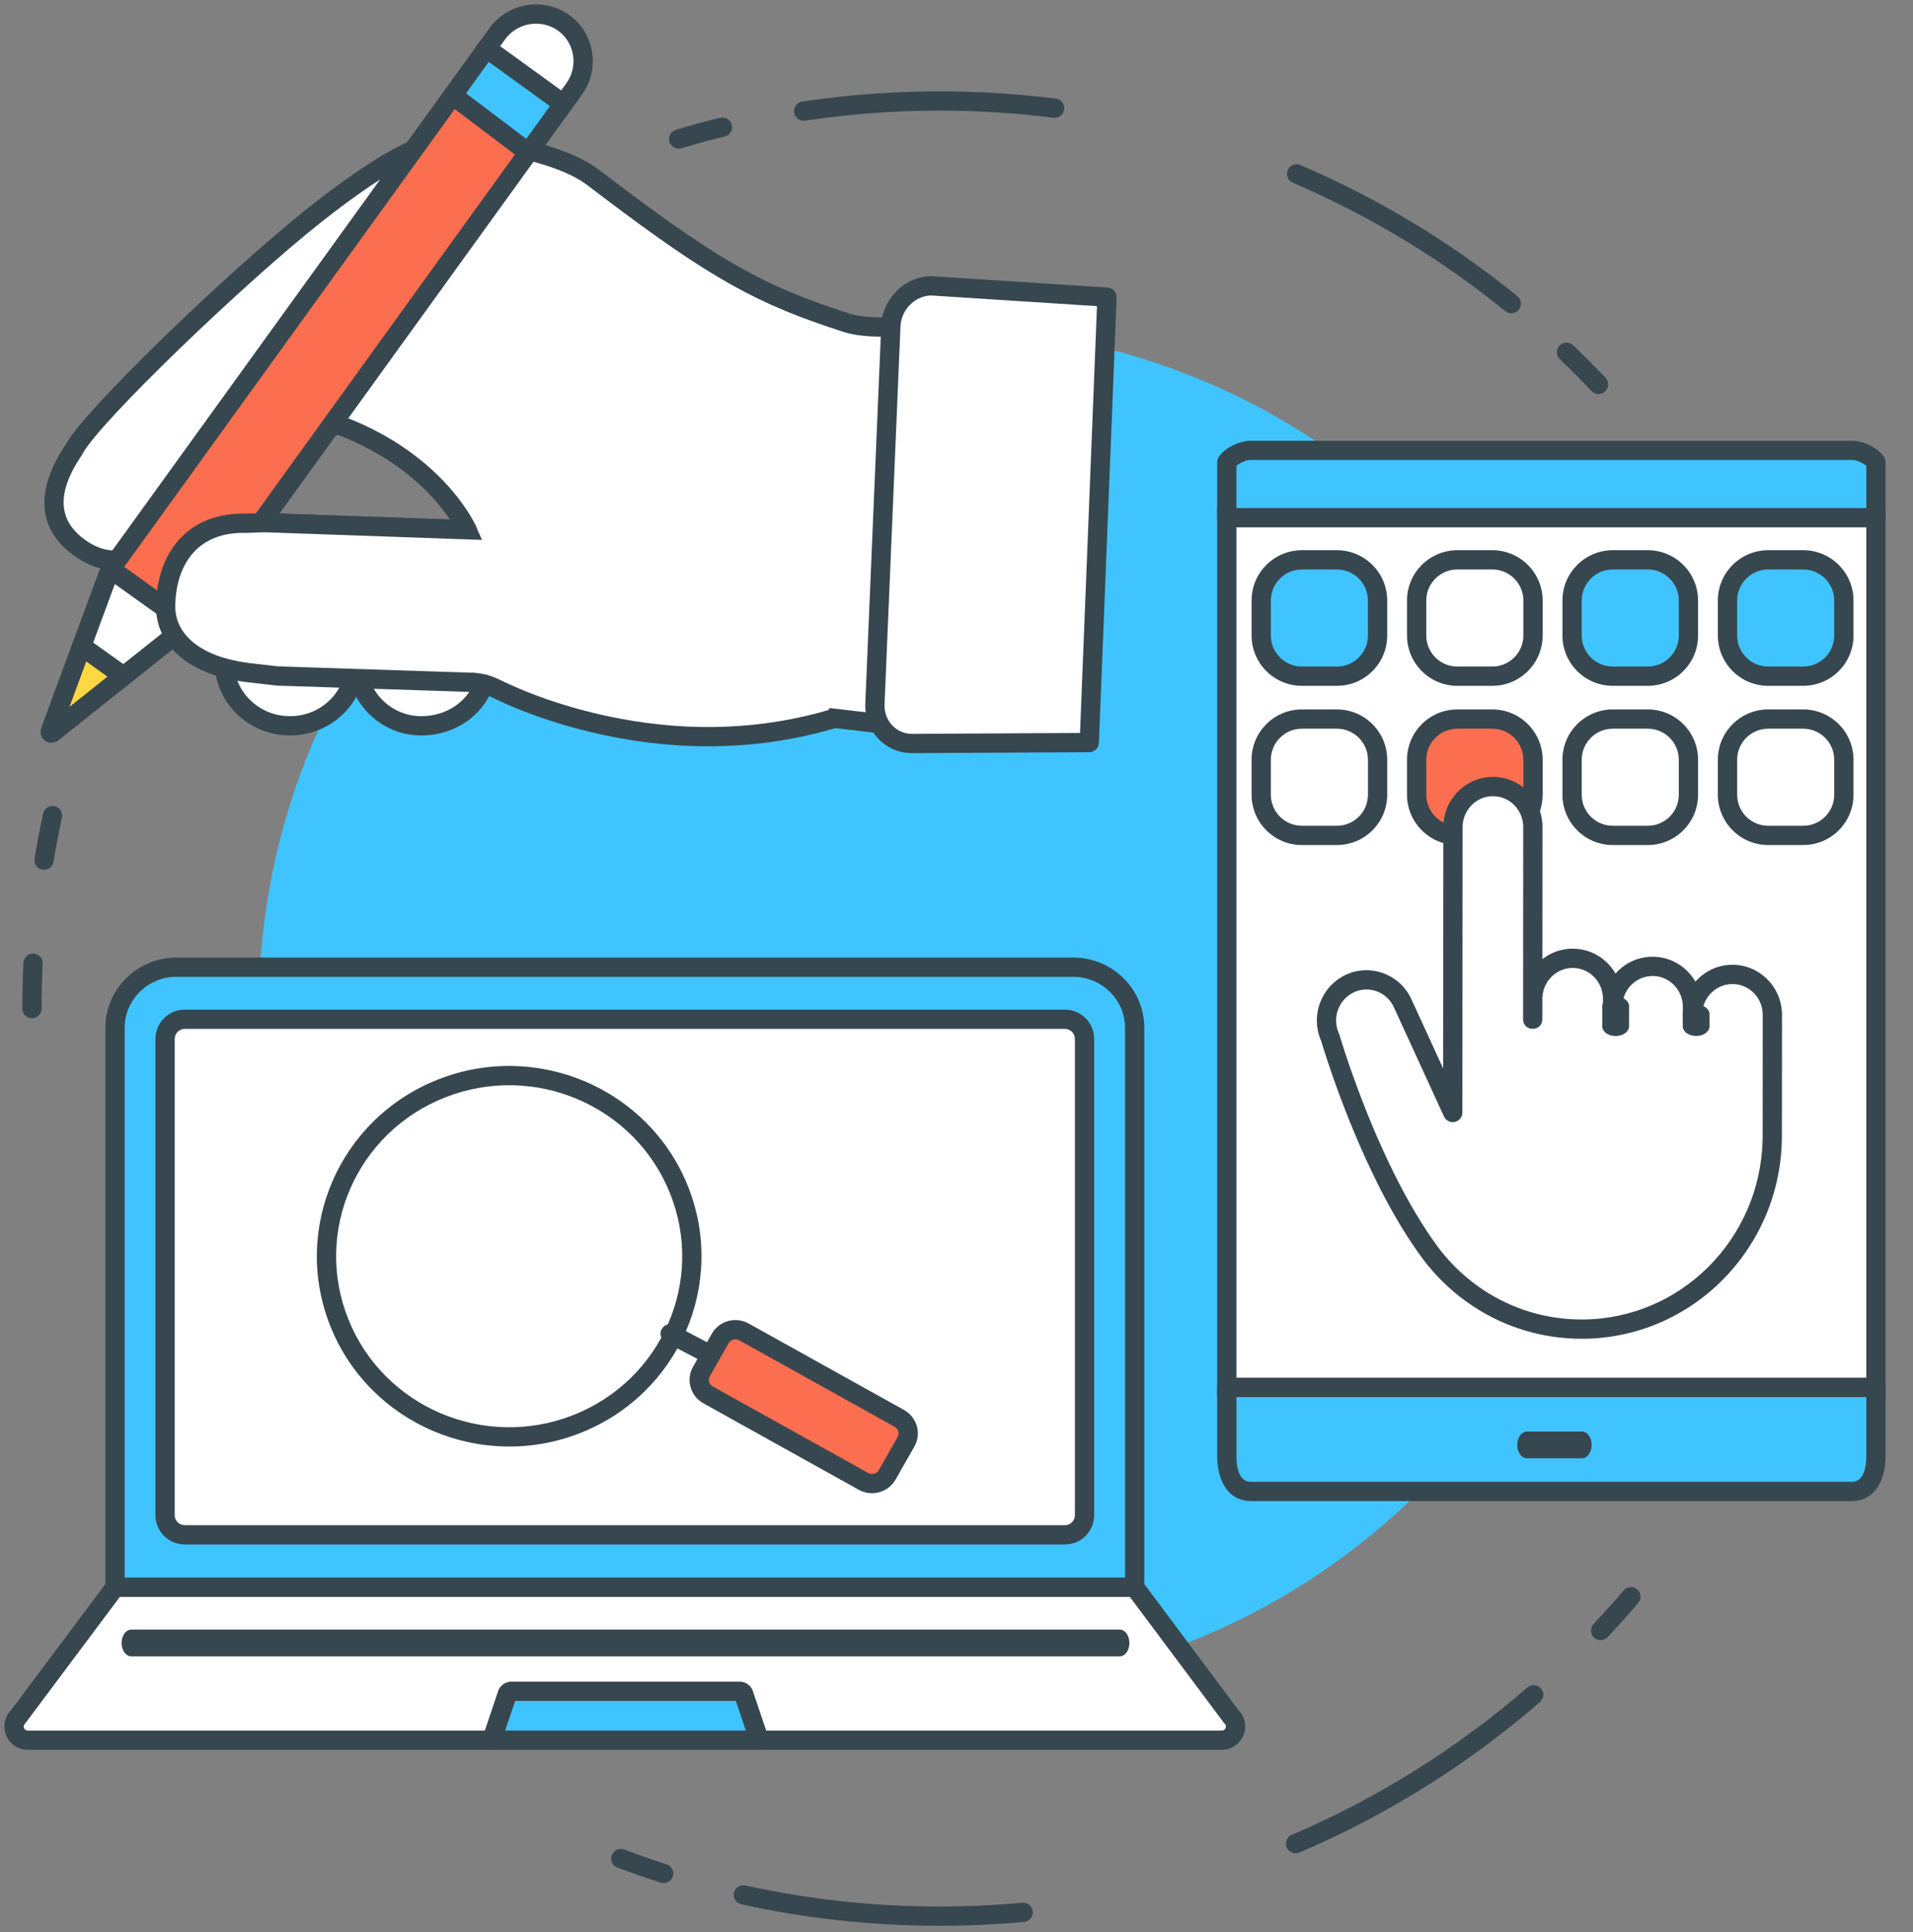 <?xml version="1.0" encoding="UTF-8"?> <svg xmlns="http://www.w3.org/2000/svg" xmlns:xlink="http://www.w3.org/1999/xlink" width="200px" height="202px" viewBox="0 0 200 202" version="1.1"><rect x="0" y="0" width="200" height="202" fill="#808080" stroke="none"/><title>DBC15877-13DD-4E64-9918-894DFA43E1D0</title><g id="Page-1" stroke="none" stroke-width="1" fill="none" fill-rule="evenodd"><g id="Hire-React-Native-developers" transform="translate(-311, -2783)"><g id="Delegate-a-Project" transform="translate(311, 2783)"><rect id="Rectangle" x="0" y="1" width="200" height="200"></rect><path d="M27.065,105.451 C27.065,66.146 58.928,34.282 98.234,34.282 C137.539,34.282 169.403,66.146 169.403,105.451 C169.403,144.757 137.539,176.62 98.234,176.62 C58.928,176.62 27.065,144.757 27.065,105.451" id="Fill-1" fill="#40C4FF"></path><path d="M3.508,99.702 C4.064,99.729 4.492,100.202 4.464,100.757 C4.387,102.316 4.349,103.881 4.349,105.451 C4.349,106.007 3.898,106.458 3.342,106.458 C2.785,106.458 2.335,106.007 2.335,105.451 C2.335,103.847 2.374,102.249 2.452,100.658 C2.478,100.135 2.898,99.725 3.411,99.701 L3.508,99.702 Z" id="Stroke-3" fill="#37474F" fill-rule="nonzero"></path><path d="M4.507,85.059 C4.625,84.516 5.161,84.171 5.705,84.288 C6.249,84.406 6.594,84.942 6.476,85.486 C6.145,87.015 5.852,88.552 5.598,90.096 C5.508,90.645 4.99,91.017 4.441,90.926 C3.892,90.836 3.52,90.318 3.611,89.769 C3.87,88.192 4.169,86.621 4.507,85.059 Z" id="Stroke-5" fill="#37474F" fill-rule="nonzero"></path><path d="M169.74,166.292 C170.101,165.868 170.736,165.817 171.16,166.178 C171.583,166.539 171.634,167.174 171.274,167.598 C170.237,168.814 169.171,170.005 168.075,171.17 C167.694,171.575 167.056,171.594 166.651,171.213 C166.246,170.831 166.227,170.194 166.608,169.789 C167.681,168.649 168.726,167.483 169.74,166.292 Z" id="Stroke-7" fill="#37474F" fill-rule="nonzero"></path><path d="M159.684,176.434 C152.323,182.812 144.015,188.017 135.053,191.842 C134.541,192.06 134.303,192.652 134.522,193.163 C134.74,193.675 135.332,193.913 135.843,193.694 C144.998,189.788 153.484,184.471 161.003,177.956 C161.423,177.592 161.469,176.956 161.104,176.536 C160.74,176.115 160.104,176.07 159.684,176.434 Z M106.882,198.943 C104.019,199.205 101.135,199.336 98.234,199.336 C91.343,199.336 84.549,198.594 77.934,197.136 C77.391,197.016 76.854,197.359 76.734,197.903 C76.614,198.446 76.957,198.983 77.501,199.103 C84.258,200.592 91.197,201.35 98.234,201.35 C101.196,201.35 104.141,201.216 107.065,200.949 C107.619,200.899 108.027,200.409 107.976,199.855 C107.926,199.301 107.436,198.893 106.882,198.943 Z" id="Stroke-9" fill="#37474F" fill-rule="nonzero"></path><path d="M63.956,193.969 C64.151,193.448 64.732,193.185 65.253,193.38 C66.718,193.93 68.197,194.442 69.688,194.918 C70.218,195.087 70.51,195.653 70.341,196.183 C70.172,196.713 69.606,197.006 69.076,196.837 C67.553,196.351 66.042,195.828 64.545,195.266 C64.025,195.071 63.761,194.49 63.956,193.969 Z" id="Stroke-11" fill="#37474F" fill-rule="nonzero"></path><path d="M75.29,12.314 C75.83,12.181 76.376,12.512 76.509,13.052 C76.641,13.592 76.311,14.138 75.771,14.27 C74.248,14.644 72.738,15.056 71.242,15.504 C70.709,15.664 70.147,15.361 69.988,14.828 C69.828,14.295 70.131,13.734 70.663,13.574 C72.193,13.116 73.735,12.696 75.29,12.314 Z" id="Stroke-13" fill="#37474F" fill-rule="nonzero"></path><path d="M84.175,12.612 C88.8,11.917 93.495,11.566 98.234,11.566 C102.236,11.566 106.207,11.817 110.132,12.313 C110.684,12.383 111.187,11.992 111.257,11.44 C111.327,10.888 110.936,10.384 110.384,10.314 C106.376,9.808 102.321,9.552 98.234,9.552 C93.394,9.552 88.599,9.91 83.876,10.62 C83.326,10.702 82.947,11.215 83.029,11.765 C83.112,12.315 83.625,12.694 84.175,12.612 Z M135.16,19.106 C143.152,22.529 150.625,27.051 157.37,32.528 C157.802,32.879 158.437,32.813 158.787,32.381 C159.138,31.949 159.072,31.315 158.64,30.964 C151.75,25.37 144.117,20.751 135.953,17.255 C135.441,17.036 134.849,17.273 134.63,17.784 C134.411,18.295 134.648,18.887 135.16,19.106 Z" id="Stroke-15" fill="#37474F" fill-rule="nonzero"></path><path d="M163.047,36.134 C163.431,35.732 164.069,35.718 164.471,36.102 C165.627,37.206 166.755,38.339 167.855,39.499 C168.237,39.903 168.22,40.54 167.816,40.923 C167.413,41.306 166.775,41.288 166.393,40.885 C165.316,39.749 164.211,38.64 163.08,37.558 C162.677,37.174 162.663,36.537 163.047,36.134 Z" id="Stroke-17" fill="#37474F" fill-rule="nonzero"></path><path d="M23.495,48.957 L23.418,49.076 C20.559,53.172 14.787,61.567 8.602,57.465 C4.945,55.04 4.724,51.463 7.707,47.037 C9.786,43.044 26.509,27.503 33.089,22.334 C38.532,18.057 44.639,13.853 49.173,14.55 C55.561,15.533 59.659,16.758 62.068,18.598 C75.639,28.966 80.21,31.077 88.499,33.747 C91.32,34.655 96.628,33.906 96.628,33.906 L94.919,76.007 L87.217,75.098 L87.201,75.12 C70.425,80.125 55.666,73.867 51.718,71.935 C50.987,71.578 50.187,71.381 49.374,71.346 L29.011,70.679 L25.985,70.331 C20.498,69.663 17.221,66.972 17.316,63.243 C17.428,58.885 19.75,54.646 25.511,54.709 C26.315,54.718 27.116,54.623 27.919,54.651 L48.82,55.387 C48.82,55.387 45.653,48.208 35.338,44.401 L23.495,48.957 Z" id="Fill-19" fill="#FFFFFF"></path><path d="M32.466,21.542 L32.224,21.733 L31.736,22.122 C23.634,28.638 9.002,42.663 6.876,46.456 L6.842,46.517 L6.872,46.474 C3.573,51.369 3.907,55.56 8.045,58.304 L8.233,58.426 C11.681,60.602 15.064,59.714 18.48,56.639 L18.745,56.394 L18.731,56.411 C17.212,58.094 16.38,60.46 16.309,63.217 C16.198,67.558 19.924,70.608 25.863,71.331 L28.896,71.679 L28.978,71.685 L49.341,72.353 C50.014,72.381 50.676,72.547 51.275,72.84 C54.77,74.55 59.256,76.14 64.463,77.119 L64.993,77.216 C72.247,78.506 79.649,78.326 86.954,76.241 L87.344,76.127 L95.881,77.135 L97.683,32.74 L96.324,32.93 C96.275,32.936 96.217,32.943 96.152,32.951 L95.713,33 C95.559,33.017 95.397,33.033 95.228,33.048 C94.043,33.156 92.843,33.211 91.732,33.181 C90.532,33.149 89.529,33.02 88.808,32.788 L87.893,32.489 C79.392,29.677 74.695,26.977 62.679,17.798 C60.151,15.866 56.017,14.584 49.326,13.555 C45.05,12.897 39.989,15.631 32.466,21.542 Z M49.02,15.546 L49.821,15.672 C55.728,16.63 59.362,17.798 61.457,19.398 L63.129,20.67 C74.512,29.276 79.283,31.837 88.191,34.705 C89.126,35.007 90.303,35.158 91.679,35.195 L92.197,35.203 C93.242,35.209 94.333,35.153 95.412,35.054 L95.573,35.038 L93.955,74.879 L86.753,74.029 L86.591,74.248 L86.913,74.155 C79.585,76.341 72.136,76.511 64.835,75.139 C59.821,74.197 55.503,72.666 52.16,71.031 L51.903,70.911 C51.122,70.569 50.279,70.376 49.417,70.34 L29.088,69.673 L26.1,69.33 C21.085,68.72 18.243,66.394 18.323,63.269 C18.439,58.761 20.844,55.767 25.273,55.717 L25.79,55.716 C25.919,55.715 26.055,55.711 26.222,55.704 L26.895,55.673 C27.261,55.656 27.522,55.65 27.764,55.655 L50.39,56.45 L49.742,54.98 L49.646,54.773 C49.41,54.291 48.998,53.585 48.384,52.724 C47.219,51.092 45.702,49.466 43.794,47.951 C41.514,46.141 38.822,44.613 35.687,43.456 L35.331,43.325 L22.826,48.136 L22.571,48.532 L21.818,49.604 C21.102,50.615 20.625,51.257 20.022,52.01 L19.908,52.153 C15.977,57.031 12.496,58.839 9.158,56.626 C6.051,54.565 5.818,51.642 8.542,47.6 L8.6,47.502 C10.342,44.158 25.637,29.522 33.476,23.311 L33.711,23.126 C40.761,17.587 45.531,15.01 49.02,15.546 Z M24.153,49.783 L35.34,45.478 L34.989,45.346 C37.921,46.428 40.427,47.85 42.542,49.529 C44.297,50.922 45.685,52.411 46.744,53.895 L46.922,54.149 L47.035,54.316 L27.955,53.645 C27.66,53.634 27.374,53.637 26.999,53.652 L25.949,53.698 C25.854,53.701 25.77,53.702 25.687,53.703 L25.272,53.702 C22.952,53.724 21.047,54.406 19.599,55.586 L19.445,55.714 L19.603,55.552 C20.226,54.908 20.85,54.194 21.476,53.417 L21.838,52.962 C22.471,52.159 23.009,51.416 23.901,50.143 L24.153,49.783 Z" id="Stroke-21" fill="#37474F" fill-rule="nonzero"></path><g id="Group-26" transform="translate(23.268, 69.765)"><path d="M13.72,1.079 C12.918,4.011 10.254,6.123 7.067,6.123 C3.516,6.123 0.597,3.545 0.203,0.099" id="Fill-23" fill="#FFFFFF"></path><path d="M0.089,-0.901 C0.641,-0.964 1.141,-0.568 1.204,-0.015 C1.54,2.926 4.031,5.116 7.067,5.116 C9.756,5.116 12.054,3.351 12.749,0.813 C12.895,0.277 13.449,-0.039 13.986,0.108 C14.523,0.255 14.838,0.809 14.692,1.345 C13.758,4.755 10.666,7.131 7.067,7.131 C3.013,7.131 -0.344,4.178 -0.798,0.214 C-0.861,-0.339 -0.464,-0.838 0.089,-0.901 Z" id="Stroke-25" fill="#37474F" fill-rule="nonzero"></path></g><g id="Group-30" transform="translate(37.488, 70.713)"><path d="M13.118,0.817 C12.162,3.387 9.675,5.121 6.682,5.175 C3.489,5.234 0.823,3.085 0.027,0.143" id="Fill-27" fill="#FFFFFF"></path><path d="M-0.236,-0.829 C0.301,-0.974 0.854,-0.657 0.999,-0.12 C1.692,2.441 3.998,4.217 6.664,4.168 C9.222,4.121 11.356,2.665 12.174,0.466 C12.367,-0.056 12.947,-0.321 13.469,-0.127 C13.99,0.066 14.256,0.646 14.062,1.168 C12.951,4.156 10.074,6.121 6.701,6.182 C3.101,6.248 -0.014,3.849 -0.945,0.406 C-1.091,-0.13 -0.773,-0.684 -0.236,-0.829 Z" id="Stroke-29" fill="#37474F" fill-rule="nonzero"></path></g><path d="M115.733,31.069 L97.399,29.886 C95.142,29.898 93.234,31.779 93.137,34.087 L91.472,73.579 C91.374,75.888 93.125,77.749 95.381,77.737 L113.882,77.639 L115.733,31.069 Z" id="Fill-31" fill="#FFFFFF"></path><path d="M97.463,28.881 L97.393,28.878 C94.594,28.893 92.25,31.204 92.131,34.045 L90.465,73.537 C90.344,76.414 92.549,78.76 95.386,78.745 L113.887,78.646 C114.426,78.643 114.867,78.217 114.888,77.679 L116.739,31.109 C116.761,30.563 116.343,30.099 115.797,30.064 L97.463,28.881 Z M97.378,30.894 L114.687,32.011 L112.914,76.636 L95.376,76.73 C93.7,76.739 92.405,75.361 92.478,73.622 L94.143,34.13 C94.216,32.406 95.605,30.988 97.253,30.897 L97.378,30.894 Z" id="Stroke-33" fill="#37474F" fill-rule="nonzero"></path><path d="M5.298,76.33 C5.156,76.641 5.33,76.766 5.581,76.534 L12.92,70.694 L8.535,67.559 L5.298,76.33 Z" id="Fill-35" fill="#FFD740"></path><path d="M4.361,75.959 L4.343,76.004 C3.861,77.242 5.169,78.184 6.191,77.338 L6.22,77.312 L13.547,71.482 C14.071,71.066 14.05,70.264 13.506,69.875 L9.121,66.74 C8.581,66.354 7.821,66.587 7.591,67.211 L4.361,75.959 Z M9.023,69.146 L11.248,70.737 L7.266,73.905 L9.023,69.146 Z" id="Stroke-37" fill="#37474F" fill-rule="nonzero"></path><path d="M11.325,60.001 L8.536,67.559 L12.92,70.694 L19.21,65.69 C19.353,65.556 19.477,65.395 19.606,65.24 L11.606,59.521 C11.509,59.68 11.401,59.836 11.325,60.001" id="Fill-39" fill="#FFFFFF"></path><path d="M21.071,65.05 L11.311,58.072 L10.565,59.289 C10.501,59.395 10.457,59.477 10.41,59.582 L10.381,59.652 L7.325,67.932 L12.953,71.955 L19.837,66.478 L19.896,66.428 L20.008,66.318 C20.079,66.245 20.147,66.167 20.238,66.057 L20.381,65.883 L21.071,65.05 Z M12.012,61.05 L18.023,65.347 L12.888,69.432 L9.746,67.186 L12.012,61.05 Z" id="Stroke-41" fill="#37474F" fill-rule="nonzero"></path><polygon id="Fill-43" fill="#40C4FF" points="50.885 5.05 47.325 9.983 55.226 15.95 58.901 10.859"></polygon><path d="M50.069,4.461 L46.508,9.393 C46.187,9.838 46.28,10.456 46.718,10.787 L54.619,16.754 C55.07,17.094 55.712,16.998 56.043,16.54 L59.718,11.449 C60.043,10.998 59.942,10.37 59.492,10.044 L51.476,4.235 C51.025,3.908 50.395,4.009 50.069,4.461 Z M51.111,6.458 L57.496,11.084 L55.011,14.526 L48.717,9.773 L51.111,6.458 Z" id="Stroke-45" fill="#37474F" fill-rule="nonzero"></path><path d="M60.021,9.307 C61.629,7.081 61.132,3.964 58.917,2.381 C56.703,0.797 53.576,1.324 51.968,3.55 L50.885,5.05 L58.901,10.859 L60.021,9.307 Z" id="Fill-47" fill="#FFFFFF"></path><path d="M51.152,2.961 L49.48,5.276 L59.127,12.267 L60.838,9.897 C62.771,7.219 62.173,3.47 59.503,1.561 C56.836,-0.345 53.082,0.286 51.152,2.961 Z M58.468,3.302 C60.11,4.588 60.453,6.989 59.205,8.718 L58.675,9.451 L52.29,4.824 L52.785,4.14 C54.069,2.361 56.569,1.94 58.331,3.2 L58.468,3.302 Z" id="Stroke-49" fill="#37474F" fill-rule="nonzero"></path><path d="M11.789,59.207 C11.717,59.307 11.67,59.417 11.606,59.521 L19.606,65.24 C19.675,65.157 19.754,65.087 19.817,64.999 L55.226,15.95 L47.324,9.983 L11.789,59.207 Z" id="Fill-51" fill="#FC6E50"></path><path d="M46.508,9.393 L10.973,58.617 C10.937,58.666 10.91,58.708 10.882,58.755 L10.746,58.997 C10.471,59.448 10.591,60.034 11.02,60.34 L19.02,66.059 C19.421,66.346 19.964,66.298 20.309,65.961 L20.429,65.831 C20.52,65.734 20.569,65.678 20.634,65.589 L56.043,16.54 C56.363,16.096 56.27,15.477 55.833,15.146 L47.931,9.179 C47.481,8.839 46.838,8.935 46.508,9.393 Z M47.539,11.406 L53.832,16.159 L19.401,63.855 L12.986,59.27 L47.539,11.406 Z" id="Stroke-53" fill="#37474F" fill-rule="nonzero"></path><g id="Group-58" transform="translate(17.107, 54.597)"><path d="M32.267,16.749 L11.905,16.081 L8.878,15.734 C3.391,15.066 0.114,12.374 0.21,8.645 C0.321,4.288 2.644,0.048 8.405,0.112 C9.208,0.121 10.01,0.025 10.813,0.054 L31.714,0.789" id="Fill-55" fill="#FFFFFF"></path><path d="M8.942,-0.903 L10.073,-0.952 C10.305,-0.959 10.505,-0.961 10.701,-0.957 L31.749,-0.217 C32.305,-0.198 32.74,0.269 32.72,0.825 C32.702,1.348 32.288,1.764 31.775,1.795 L31.678,1.796 L10.777,1.06 L10.534,1.056 C10.409,1.055 10.275,1.057 10.122,1.062 L8.996,1.111 C8.881,1.115 8.78,1.118 8.683,1.119 L8.394,1.119 C3.82,1.069 1.334,4.087 1.217,8.671 C1.138,11.74 3.877,14.039 8.727,14.699 L8.993,14.733 L11.973,15.076 L32.3,15.742 C32.824,15.759 33.241,16.173 33.273,16.685 L33.274,16.782 C33.257,17.305 32.844,17.722 32.332,17.754 L32.234,17.755 L11.872,17.088 L11.79,17.082 L8.757,16.733 C2.817,16.011 -0.909,12.961 -0.797,8.62 C-0.656,3.105 2.531,-0.843 8.166,-0.895 L8.664,-0.896 C8.748,-0.897 8.838,-0.899 8.942,-0.903 Z" id="Stroke-57" fill="#37474F" fill-rule="nonzero"></path></g><path d="M128.259,152.156 C128.259,154.817 129.383,155.935 130.769,155.935 L193.618,155.935 C195.004,155.935 196.127,154.817 196.127,152.156 L196.127,145.051 L128.259,145.051 L128.259,152.156 Z" id="Fill-59" fill="#40C4FF"></path><path d="M196.127,144.043 L128.259,144.043 C127.703,144.043 127.252,144.494 127.252,145.051 L127.252,152.156 C127.252,155.121 128.603,156.942 130.769,156.942 L193.618,156.942 C195.783,156.942 197.135,155.121 197.135,152.156 L197.135,145.051 C197.135,144.494 196.684,144.043 196.127,144.043 Z M129.266,146.058 L195.119,146.058 L195.12,152.156 C195.12,154.116 194.518,154.928 193.618,154.928 L130.769,154.928 L130.68,154.925 C129.829,154.873 129.266,154.051 129.266,152.156 L129.266,146.058 Z" id="Stroke-61" fill="#37474F" fill-rule="nonzero"></path><path d="M196.127,48.307 C196.127,48.208 195.004,47.09 193.618,47.09 L130.769,47.09 C129.383,47.09 128.259,48.208 128.259,48.307 L128.259,54.133 L196.127,54.133 L196.127,48.307 Z" id="Fill-63" fill="#40C4FF"></path><path d="M193.618,46.083 L130.769,46.083 C129.203,46.083 127.252,47.337 127.252,48.307 L127.252,54.133 C127.252,54.689 127.703,55.14 128.259,55.14 L196.127,55.14 C196.684,55.14 197.134,54.689 197.134,54.133 L197.134,48.307 C197.134,47.337 195.183,46.083 193.618,46.083 Z M130.769,48.097 L193.618,48.097 C194.015,48.097 194.444,48.249 194.848,48.509 L194.96,48.585 L195.065,48.662 L195.119,48.705 L195.119,53.125 L129.265,53.125 L129.265,48.706 L129.321,48.662 C129.388,48.61 129.461,48.559 129.539,48.509 C129.942,48.249 130.372,48.097 130.769,48.097 Z" id="Stroke-65" fill="#37474F" fill-rule="nonzero"></path><polygon id="Fill-67" fill="#FFFFFF" points="128.259 145.051 196.127 145.051 196.127 54.133 128.259 54.133"></polygon><path d="M197.134,53.126 L127.252,53.126 L127.252,146.058 L197.134,146.058 L197.134,53.126 Z M195.119,55.14 L195.119,144.043 L129.265,144.043 L129.265,55.14 L195.119,55.14 Z" id="Stroke-69" fill="#37474F" fill-rule="nonzero"></path><g id="Group-72" transform="translate(159.536, 150.577)"><line x1="5.859" y1="0.498" x2="0.096" y2="0.498" id="Fill-70" fill="#FFFFFF"></line><path d="M5.859,-0.902 C6.415,-0.902 6.866,-0.276 6.866,0.498 C6.866,1.225 6.466,1.823 5.956,1.891 L5.859,1.898 L0.096,1.898 C-0.46,1.898 -0.911,1.271 -0.911,0.498 C-0.911,-0.23 -0.511,-0.828 -0.001,-0.896 L0.096,-0.902 L5.859,-0.902 Z" id="Stroke-71" fill="#37474F" fill-rule="nonzero"></path></g><path d="M139.765,70.7 L136.114,70.7 C133.763,70.7 131.857,68.794 131.857,66.443 L131.857,62.792 C131.857,60.441 133.763,58.535 136.114,58.535 L139.765,58.535 C142.116,58.535 144.022,60.441 144.022,62.792 L144.022,66.443 C144.022,68.794 142.116,70.7 139.765,70.7" id="Fill-73" fill="#40C4FF"></path><path d="M139.765,57.527 L136.114,57.527 C133.207,57.527 130.85,59.884 130.85,62.792 L130.85,66.443 C130.85,69.35 133.207,71.707 136.114,71.707 L139.765,71.707 C142.673,71.707 145.029,69.35 145.029,66.443 L145.029,62.792 C145.029,59.884 142.673,57.527 139.765,57.527 Z M136.114,59.542 L139.765,59.542 C141.56,59.542 143.015,60.997 143.015,62.792 L143.015,66.443 C143.015,68.238 141.56,69.692 139.765,69.692 L136.114,69.692 C134.319,69.692 132.864,68.238 132.864,66.443 L132.864,62.792 C132.864,60.997 134.319,59.542 136.114,59.542 Z" id="Stroke-74" fill="#37474F" fill-rule="nonzero"></path><path d="M156.015,70.7 L152.364,70.7 C150.013,70.7 148.107,68.794 148.107,66.443 L148.107,62.792 C148.107,60.441 150.013,58.535 152.364,58.535 L156.015,58.535 C158.367,58.535 160.272,60.441 160.272,62.792 L160.272,66.443 C160.272,68.794 158.367,70.7 156.015,70.7" id="Fill-75" fill="#FFFFFF"></path><path d="M156.015,57.527 L152.364,57.527 C149.457,57.527 147.1,59.884 147.1,62.792 L147.1,66.443 C147.1,69.35 149.457,71.707 152.364,71.707 L156.015,71.707 C158.923,71.707 161.28,69.35 161.28,66.443 L161.28,62.792 C161.28,59.884 158.923,57.527 156.015,57.527 Z M152.364,59.542 L156.015,59.542 C157.81,59.542 159.265,60.997 159.265,62.792 L159.265,66.443 C159.265,68.238 157.81,69.692 156.015,69.692 L152.364,69.692 C150.569,69.692 149.115,68.238 149.115,66.443 L149.115,62.792 C149.115,60.997 150.569,59.542 152.364,59.542 Z" id="Stroke-76" fill="#37474F" fill-rule="nonzero"></path><path d="M172.266,70.7 L168.614,70.7 C166.263,70.7 164.357,68.794 164.357,66.443 L164.357,62.792 C164.357,60.441 166.263,58.535 168.614,58.535 L172.266,58.535 C174.617,58.535 176.523,60.441 176.523,62.792 L176.523,66.443 C176.523,68.794 174.617,70.7 172.266,70.7" id="Fill-77" fill="#40C4FF"></path><path d="M172.266,57.527 L168.614,57.527 C165.707,57.527 163.35,59.884 163.35,62.792 L163.35,66.443 C163.35,69.35 165.707,71.707 168.614,71.707 L172.266,71.707 C175.173,71.707 177.53,69.35 177.53,66.443 L177.53,62.792 C177.53,59.884 175.173,57.527 172.266,57.527 Z M168.614,59.542 L172.266,59.542 C174.06,59.542 175.515,60.997 175.515,62.792 L175.515,66.443 C175.515,68.238 174.06,69.692 172.266,69.692 L168.614,69.692 C166.82,69.692 165.365,68.238 165.365,66.443 L165.365,62.792 C165.365,60.997 166.82,59.542 168.614,59.542 Z" id="Stroke-78" fill="#37474F" fill-rule="nonzero"></path><path d="M188.516,70.7 L184.865,70.7 C182.514,70.7 180.608,68.794 180.608,66.443 L180.608,62.792 C180.608,60.441 182.514,58.535 184.865,58.535 L188.516,58.535 C190.867,58.535 192.773,60.441 192.773,62.792 L192.773,66.443 C192.773,68.794 190.867,70.7 188.516,70.7" id="Fill-79" fill="#40C4FF"></path><path d="M188.516,57.527 L184.865,57.527 C181.957,57.527 179.6,59.884 179.6,62.792 L179.6,66.443 C179.6,69.35 181.957,71.707 184.865,71.707 L188.516,71.707 C191.423,71.707 193.78,69.35 193.78,66.443 L193.78,62.792 C193.78,59.884 191.423,57.527 188.516,57.527 Z M184.865,59.542 L188.516,59.542 C190.311,59.542 191.765,60.997 191.765,62.792 L191.765,66.443 C191.765,68.238 190.311,69.692 188.516,69.692 L184.865,69.692 C183.07,69.692 181.615,68.238 181.615,66.443 L181.615,62.792 C181.615,60.997 183.07,59.542 184.865,59.542 Z" id="Stroke-80" fill="#37474F" fill-rule="nonzero"></path><path d="M139.765,87.347 L136.114,87.347 C133.763,87.347 131.857,85.441 131.857,83.09 L131.857,79.439 C131.857,77.087 133.763,75.182 136.114,75.182 L139.765,75.182 C142.116,75.182 144.022,77.087 144.022,79.439 L144.022,83.09 C144.022,85.441 142.116,87.347 139.765,87.347" id="Fill-81" fill="#FFFFFF"></path><path d="M139.765,74.174 L136.114,74.174 C133.207,74.174 130.85,76.531 130.85,79.439 L130.85,83.09 C130.85,85.997 133.207,88.354 136.114,88.354 L139.765,88.354 C142.673,88.354 145.029,85.997 145.029,83.09 L145.029,79.439 C145.029,76.531 142.673,74.174 139.765,74.174 Z M136.114,76.189 L139.765,76.189 C141.56,76.189 143.015,77.644 143.015,79.439 L143.015,83.09 C143.015,84.884 141.56,86.339 139.765,86.339 L136.114,86.339 C134.319,86.339 132.864,84.884 132.864,83.09 L132.864,79.439 C132.864,77.644 134.319,76.189 136.114,76.189 Z" id="Stroke-82" fill="#37474F" fill-rule="nonzero"></path><path d="M156.015,87.347 L152.364,87.347 C150.013,87.347 148.107,85.441 148.107,83.09 L148.107,79.439 C148.107,77.087 150.013,75.182 152.364,75.182 L156.015,75.182 C158.367,75.182 160.272,77.087 160.272,79.439 L160.272,83.09 C160.272,85.441 158.367,87.347 156.015,87.347" id="Fill-83" fill="#FC6E50"></path><path d="M156.015,74.174 L152.364,74.174 C149.457,74.174 147.1,76.531 147.1,79.439 L147.1,83.09 C147.1,85.997 149.457,88.354 152.364,88.354 L156.015,88.354 C158.923,88.354 161.28,85.997 161.28,83.09 L161.28,79.439 C161.28,76.531 158.923,74.174 156.015,74.174 Z M152.364,76.189 L156.015,76.189 C157.81,76.189 159.265,77.644 159.265,79.439 L159.265,83.09 C159.265,84.884 157.81,86.339 156.015,86.339 L152.364,86.339 C150.569,86.339 149.115,84.884 149.115,83.09 L149.115,79.439 C149.115,77.644 150.569,76.189 152.364,76.189 Z" id="Stroke-84" fill="#37474F" fill-rule="nonzero"></path><path d="M172.266,87.347 L168.614,87.347 C166.263,87.347 164.357,85.441 164.357,83.09 L164.357,79.439 C164.357,77.087 166.263,75.182 168.614,75.182 L172.266,75.182 C174.617,75.182 176.523,77.087 176.523,79.439 L176.523,83.09 C176.523,85.441 174.617,87.347 172.266,87.347" id="Fill-85" fill="#FFFFFF"></path><path d="M172.266,74.174 L168.614,74.174 C165.707,74.174 163.35,76.531 163.35,79.439 L163.35,83.09 C163.35,85.997 165.707,88.354 168.614,88.354 L172.266,88.354 C175.173,88.354 177.53,85.997 177.53,83.09 L177.53,79.439 C177.53,76.531 175.173,74.174 172.266,74.174 Z M168.614,76.189 L172.266,76.189 C174.06,76.189 175.515,77.644 175.515,79.439 L175.515,83.09 C175.515,84.884 174.06,86.339 172.266,86.339 L168.614,86.339 C166.82,86.339 165.365,84.884 165.365,83.09 L165.365,79.439 C165.365,77.644 166.82,76.189 168.614,76.189 Z" id="Stroke-86" fill="#37474F" fill-rule="nonzero"></path><path d="M188.516,87.347 L184.865,87.347 C182.514,87.347 180.608,85.441 180.608,83.09 L180.608,79.439 C180.608,77.087 182.514,75.182 184.865,75.182 L188.516,75.182 C190.867,75.182 192.773,77.087 192.773,79.439 L192.773,83.09 C192.773,85.441 190.867,87.347 188.516,87.347" id="Fill-87" fill="#FFFFFF"></path><path d="M188.516,74.174 L184.865,74.174 C181.957,74.174 179.6,76.531 179.6,79.439 L179.6,83.09 C179.6,85.997 181.957,88.354 184.865,88.354 L188.516,88.354 C191.423,88.354 193.78,85.997 193.78,83.09 L193.78,79.439 C193.78,76.531 191.423,74.174 188.516,74.174 Z M184.865,76.189 L188.516,76.189 C190.311,76.189 191.765,77.644 191.765,79.439 L191.765,83.09 C191.765,84.884 190.311,86.339 188.516,86.339 L184.865,86.339 C183.07,86.339 181.615,84.884 181.615,83.09 L181.615,79.439 C181.615,77.644 183.07,76.189 184.865,76.189 Z" id="Stroke-88" fill="#37474F" fill-rule="nonzero"></path><g id="Group-91" transform="translate(138.681, 82.088)"><path d="M11.092,49.218 C4.512,40.564 0.391,26.397 0.391,26.397 C-0.582,24.276 0.324,21.752 2.415,20.761 C4.506,19.769 6.989,20.686 7.963,22.807 L13.202,34.232 L13.201,34.232 L13.223,4.393 C13.225,2.051 15.096,0.151 17.402,0.149 C19.709,0.147 21.577,2.044 21.575,4.387 L21.56,24.472 L21.562,22.352 C21.563,20.01 23.434,18.11 25.741,18.108 C28.047,18.106 29.915,20.003 29.913,22.345 L29.913,23.194 C29.915,20.852 31.786,18.952 34.092,18.95 C36.398,18.948 38.266,20.845 38.265,23.187 L38.264,24.035 C38.266,21.693 40.137,19.793 42.443,19.791 C44.749,19.79 46.617,21.687 46.616,24.029 L46.606,36.66 C46.598,47.819 37.683,56.872 26.695,56.88 C22.696,56.883 18.973,55.688 15.855,53.628 C14.041,52.429 12.431,50.937 11.092,49.218" id="Fill-89" fill="#FFFFFF"></path><path d="M17.402,-0.858 C20.211,-0.86 22.492,1.399 22.58,4.214 L22.582,4.387 L22.572,18.197 L22.677,18.116 C23.492,17.511 24.488,17.14 25.569,17.104 L25.74,17.101 C27.632,17.099 29.284,18.123 30.188,19.652 L30.218,19.705 L30.256,19.662 C31.168,18.648 32.466,17.995 33.916,17.946 L34.091,17.943 C35.983,17.941 37.635,18.965 38.539,20.494 L38.569,20.546 L38.665,20.441 C39.574,19.462 40.849,18.835 42.271,18.787 L42.442,18.784 C45.251,18.782 47.532,21.041 47.62,23.857 L47.623,24.03 L47.613,36.661 C47.605,48.372 38.243,57.878 26.695,57.887 C22.592,57.891 18.663,56.691 15.3,54.468 C13.523,53.294 11.932,51.852 10.583,50.195 L10.294,49.832 C8.637,47.653 7.058,45.044 5.556,42.087 L5.276,41.529 C3.659,38.278 2.217,34.802 0.967,31.327 L0.65,30.431 C0.445,29.846 0.254,29.284 0.077,28.749 L-0.244,27.758 L-0.558,26.742 L-0.597,26.653 C-1.656,24.122 -0.601,21.181 1.823,19.93 L1.983,19.85 C4.529,18.643 7.543,19.711 8.8,22.225 L8.878,22.388 L12.197,29.624 L12.216,4.392 C12.218,1.556 14.445,-0.761 17.23,-0.855 L17.402,-0.858 Z M17.403,1.156 C15.706,1.158 14.314,2.522 14.234,4.241 L14.231,4.394 L14.208,34.276 C14.192,34.647 13.969,34.993 13.612,35.151 L13.52,35.187 C13.015,35.355 12.499,35.103 12.29,34.663 L12.273,34.624 L7.047,23.227 C6.33,21.663 4.541,20.963 2.991,21.606 L2.846,21.671 C1.303,22.402 0.605,24.239 1.243,25.829 L1.306,25.978 L1.358,26.116 L1.557,26.771 C1.613,26.95 1.674,27.144 1.741,27.352 L1.99,28.118 C2.25,28.904 2.541,29.75 2.863,30.645 C4.088,34.052 5.501,37.458 7.079,40.632 C8.522,43.533 10.033,46.091 11.599,48.215 L11.886,48.599 C13.16,50.234 14.69,51.651 16.41,52.788 C19.447,54.794 22.989,55.876 26.694,55.873 C37.019,55.865 45.421,47.437 45.596,36.977 L45.599,36.659 L45.608,24.028 C45.61,22.24 44.189,20.797 42.444,20.799 C40.746,20.8 39.354,22.165 39.275,23.883 L39.271,24.036 C39.27,25.341 37.369,25.376 37.261,24.146 L37.256,24.015 L37.257,23.186 C37.259,21.449 35.918,20.038 34.241,19.96 L34.093,19.957 C32.346,19.958 30.921,21.405 30.92,23.194 C30.919,24.499 29.018,24.535 28.91,23.305 L28.905,23.178 L28.906,22.345 C28.907,20.607 27.567,19.197 25.89,19.119 L25.742,19.115 C24.044,19.117 22.652,20.481 22.573,22.2 L22.568,22.345 L22.567,24.473 C22.566,25.778 20.665,25.813 20.558,24.583 L20.553,24.471 L20.568,4.386 C20.569,2.648 19.229,1.238 17.552,1.16 L17.403,1.156 Z" id="Stroke-90" fill="#37474F" fill-rule="nonzero"></path></g><g id="Group-94" transform="translate(168.304, 105.076)"><line x1="0.611" y1="0.12" x2="0.607" y2="2.24" id="Fill-92" fill="#FFFFFF"></line><path d="M0.612,-0.888 C1.34,-0.887 1.938,-0.487 2.005,0.024 L2.011,0.121 L2.007,2.241 C2.006,2.797 1.379,3.248 0.606,3.247 C-0.122,3.246 -0.719,2.847 -0.786,2.336 L-0.793,2.239 L-0.789,0.118 C-0.788,-0.438 -0.161,-0.888 0.612,-0.888 Z" id="Stroke-93" fill="#37474F" fill-rule="nonzero"></path></g><g id="Group-97" transform="translate(176.599, 106.024)"><line x1="0.73" y1="0.013" x2="0.728" y2="1.285" id="Fill-95" fill="#FFFFFF"></line><path d="M0.732,-0.994 C1.459,-0.993 2.057,-0.593 2.124,-0.083 L2.13,0.014 L2.128,1.287 C2.127,1.843 1.5,2.293 0.726,2.293 C-0.001,2.292 -0.599,1.892 -0.666,1.381 L-0.672,1.284 L-0.67,0.012 C-0.669,-0.544 -0.042,-0.995 0.732,-0.994 Z" id="Stroke-96" fill="#37474F" fill-rule="nonzero"></path></g><path d="M118.629,107.48 L118.629,165.959 L12.024,165.959 L12.024,107.48 C12.024,103.98 14.897,101.125 18.437,101.125 L112.203,101.125 C115.755,101.125 118.629,103.98 118.629,107.48" id="Fill-98" fill="#40C4FF"></path><path d="M112.203,100.118 L18.437,100.118 C14.345,100.118 11.017,103.419 11.017,107.48 L11.017,165.959 C11.017,166.515 11.468,166.966 12.024,166.966 L118.629,166.966 C119.185,166.966 119.636,166.515 119.636,165.959 L119.636,107.48 C119.636,103.417 116.305,100.118 112.203,100.118 Z M112.203,102.132 L112.378,102.135 C115.291,102.227 117.622,104.591 117.622,107.48 L117.622,164.951 L13.031,164.951 L13.031,107.48 C13.031,104.535 15.454,102.132 18.437,102.132 L112.203,102.132 Z" id="Stroke-99" fill="#37474F" fill-rule="nonzero"></path><path d="M127.727,181.945 L2.913,181.945 C1.633,181.945 0.98,180.408 1.894,179.504 L12.024,165.959 L118.629,165.959 L128.746,179.504 C129.66,180.408 129.02,181.945 127.727,181.945" id="Fill-100" fill="#FFFFFF"></path><path d="M12.024,164.952 L11.919,164.957 C11.641,164.986 11.386,165.13 11.217,165.356 L1.124,178.85 L1.185,178.788 C-0.37,180.326 0.734,182.952 2.913,182.952 L127.727,182.952 L127.855,182.949 C129.916,182.852 130.939,180.398 129.543,178.879 L129.515,178.851 L119.436,165.356 C119.246,165.102 118.946,164.952 118.629,164.952 L12.024,164.952 Z M118.124,166.965 L127.939,180.107 L128.038,180.22 C128.31,180.489 128.123,180.938 127.727,180.938 L2.913,180.938 C2.548,180.938 2.358,180.54 2.557,180.272 L2.7,180.107 L12.528,166.965 L118.124,166.965 Z" id="Stroke-101" fill="#37474F" fill-rule="nonzero"></path><path d="M79.379,181.945 L77.732,177.06 C77.641,176.917 77.481,176.829 77.31,176.829 L53.48,176.829 C53.309,176.829 53.149,176.917 53.059,177.06 L51.411,181.945 L79.379,181.945 Z" id="Fill-102" fill="#40C4FF"></path><path d="M77.31,175.822 L53.48,175.822 C52.964,175.822 52.483,176.086 52.207,176.523 C52.164,176.591 52.13,176.663 52.104,176.739 L50.457,181.623 C50.237,182.276 50.722,182.952 51.411,182.952 L79.379,182.952 C80.068,182.952 80.554,182.276 80.333,181.623 L78.686,176.739 C78.661,176.663 78.626,176.591 78.584,176.523 C78.308,176.086 77.826,175.822 77.31,175.822 Z M76.93,177.836 L77.976,180.937 L52.814,180.937 L53.859,177.836 L76.93,177.836 Z" id="Stroke-103" fill="#37474F" fill-rule="nonzero"></path><path d="M111.33,160.474 L19.315,160.474 C18.179,160.474 17.259,159.553 17.259,158.418 L17.259,108.623 C17.259,107.488 18.179,106.568 19.315,106.568 L111.33,106.568 C112.465,106.568 113.385,107.488 113.385,108.623 L113.385,158.418 C113.385,159.553 112.465,160.474 111.33,160.474" id="Fill-104" fill="#FFFFFF"></path><path d="M111.33,105.561 L19.315,105.561 C17.623,105.561 16.252,106.932 16.252,108.623 L16.252,158.418 C16.252,160.11 17.623,161.481 19.315,161.481 L111.33,161.481 C113.021,161.481 114.392,160.11 114.392,158.418 L114.392,108.623 C114.392,106.932 113.021,105.561 111.33,105.561 Z M19.315,107.575 L111.33,107.575 C111.909,107.575 112.378,108.045 112.378,108.623 L112.378,158.418 C112.378,158.997 111.909,159.466 111.33,159.466 L19.315,159.466 C18.736,159.466 18.266,158.997 18.266,158.418 L18.266,108.623 C18.266,108.045 18.736,107.575 19.315,107.575 Z" id="Stroke-105" fill="#37474F" fill-rule="nonzero"></path><g id="Group-108" transform="translate(13.552, 171.195)"><line x1="0.169" y1="0.585" x2="103.518" y2="0.585" id="Fill-106" fill="#FFFFFF"></line><path d="M103.518,-0.815 C104.074,-0.815 104.525,-0.189 104.525,0.585 C104.525,1.312 104.126,1.91 103.615,1.978 L103.518,1.985 L0.169,1.985 C-0.388,1.985 -0.839,1.358 -0.839,0.585 C-0.839,-0.143 -0.439,-0.741 0.072,-0.809 L0.169,-0.815 L103.518,-0.815 Z" id="Stroke-107" fill="#37474F" fill-rule="nonzero"></path></g><g id="Group-111" transform="translate(69.955, 139.439)"><line x1="0.107" y1="0.01" x2="6.701" y2="3.472" id="Fill-109" fill="#FFFFFF"></line><path d="M-0.784,-0.459 C-0.542,-0.92 0.008,-1.116 0.482,-0.925 L0.576,-0.882 L7.169,2.58 C7.661,2.839 7.851,3.448 7.592,3.94 C7.35,4.402 6.799,4.597 6.326,4.407 L6.232,4.364 L-0.361,0.901 C-0.853,0.643 -1.043,0.034 -0.784,-0.459 Z" id="Stroke-110" fill="#37474F" fill-rule="nonzero"></path></g><path d="M70.977,124.37 C74.873,134.061 70.088,145.042 60.288,148.896 C50.489,152.749 39.386,148.016 35.489,138.325 C31.593,128.633 36.379,117.652 46.178,113.799 C55.978,109.945 67.08,114.678 70.977,124.37" id="Fill-112"></path><path d="M45.809,112.862 C35.491,116.919 30.449,128.488 34.555,138.7 C38.658,148.907 50.344,153.888 60.657,149.833 C70.975,145.776 76.017,134.206 71.911,123.994 C67.808,113.787 56.122,108.806 45.809,112.862 Z M70.042,124.746 C73.73,133.917 69.201,144.309 59.92,147.958 C50.633,151.61 40.113,147.126 36.424,137.949 C32.737,128.778 37.266,118.386 46.547,114.736 C55.833,111.085 66.353,115.569 70.042,124.746 Z" id="Stroke-113" fill="#37474F" fill-rule="nonzero"></path><path d="M94.716,150.753 L92.757,154.197 C92.263,155.065 91.151,155.373 90.274,154.884 L74.031,145.845 C73.153,145.357 72.842,144.257 73.336,143.39 L74.316,141.667 L75.296,139.945 C75.789,139.077 76.901,138.77 77.779,139.258 L94.022,148.297 C94.899,148.786 95.21,149.885 94.716,150.753" id="Fill-114" fill="#FC6E50"></path><path d="M74.42,139.447 L72.461,142.892 C71.689,144.247 72.176,145.966 73.541,146.725 L89.784,155.765 C91.143,156.521 92.864,156.045 93.632,154.695 L95.592,151.251 C96.363,149.895 95.877,148.177 94.511,147.417 L78.269,138.378 C76.909,137.622 75.188,138.098 74.42,139.447 Z M77.289,140.138 L93.532,149.177 C93.921,149.394 94.057,149.875 93.841,150.255 L91.881,153.699 C91.661,154.086 91.159,154.225 90.763,154.004 L74.521,144.965 C74.131,144.749 73.995,144.268 74.211,143.888 L76.171,140.443 C76.391,140.057 76.893,139.918 77.289,140.138 Z" id="Stroke-115" fill="#37474F" fill-rule="nonzero"></path></g></g></g></svg> 